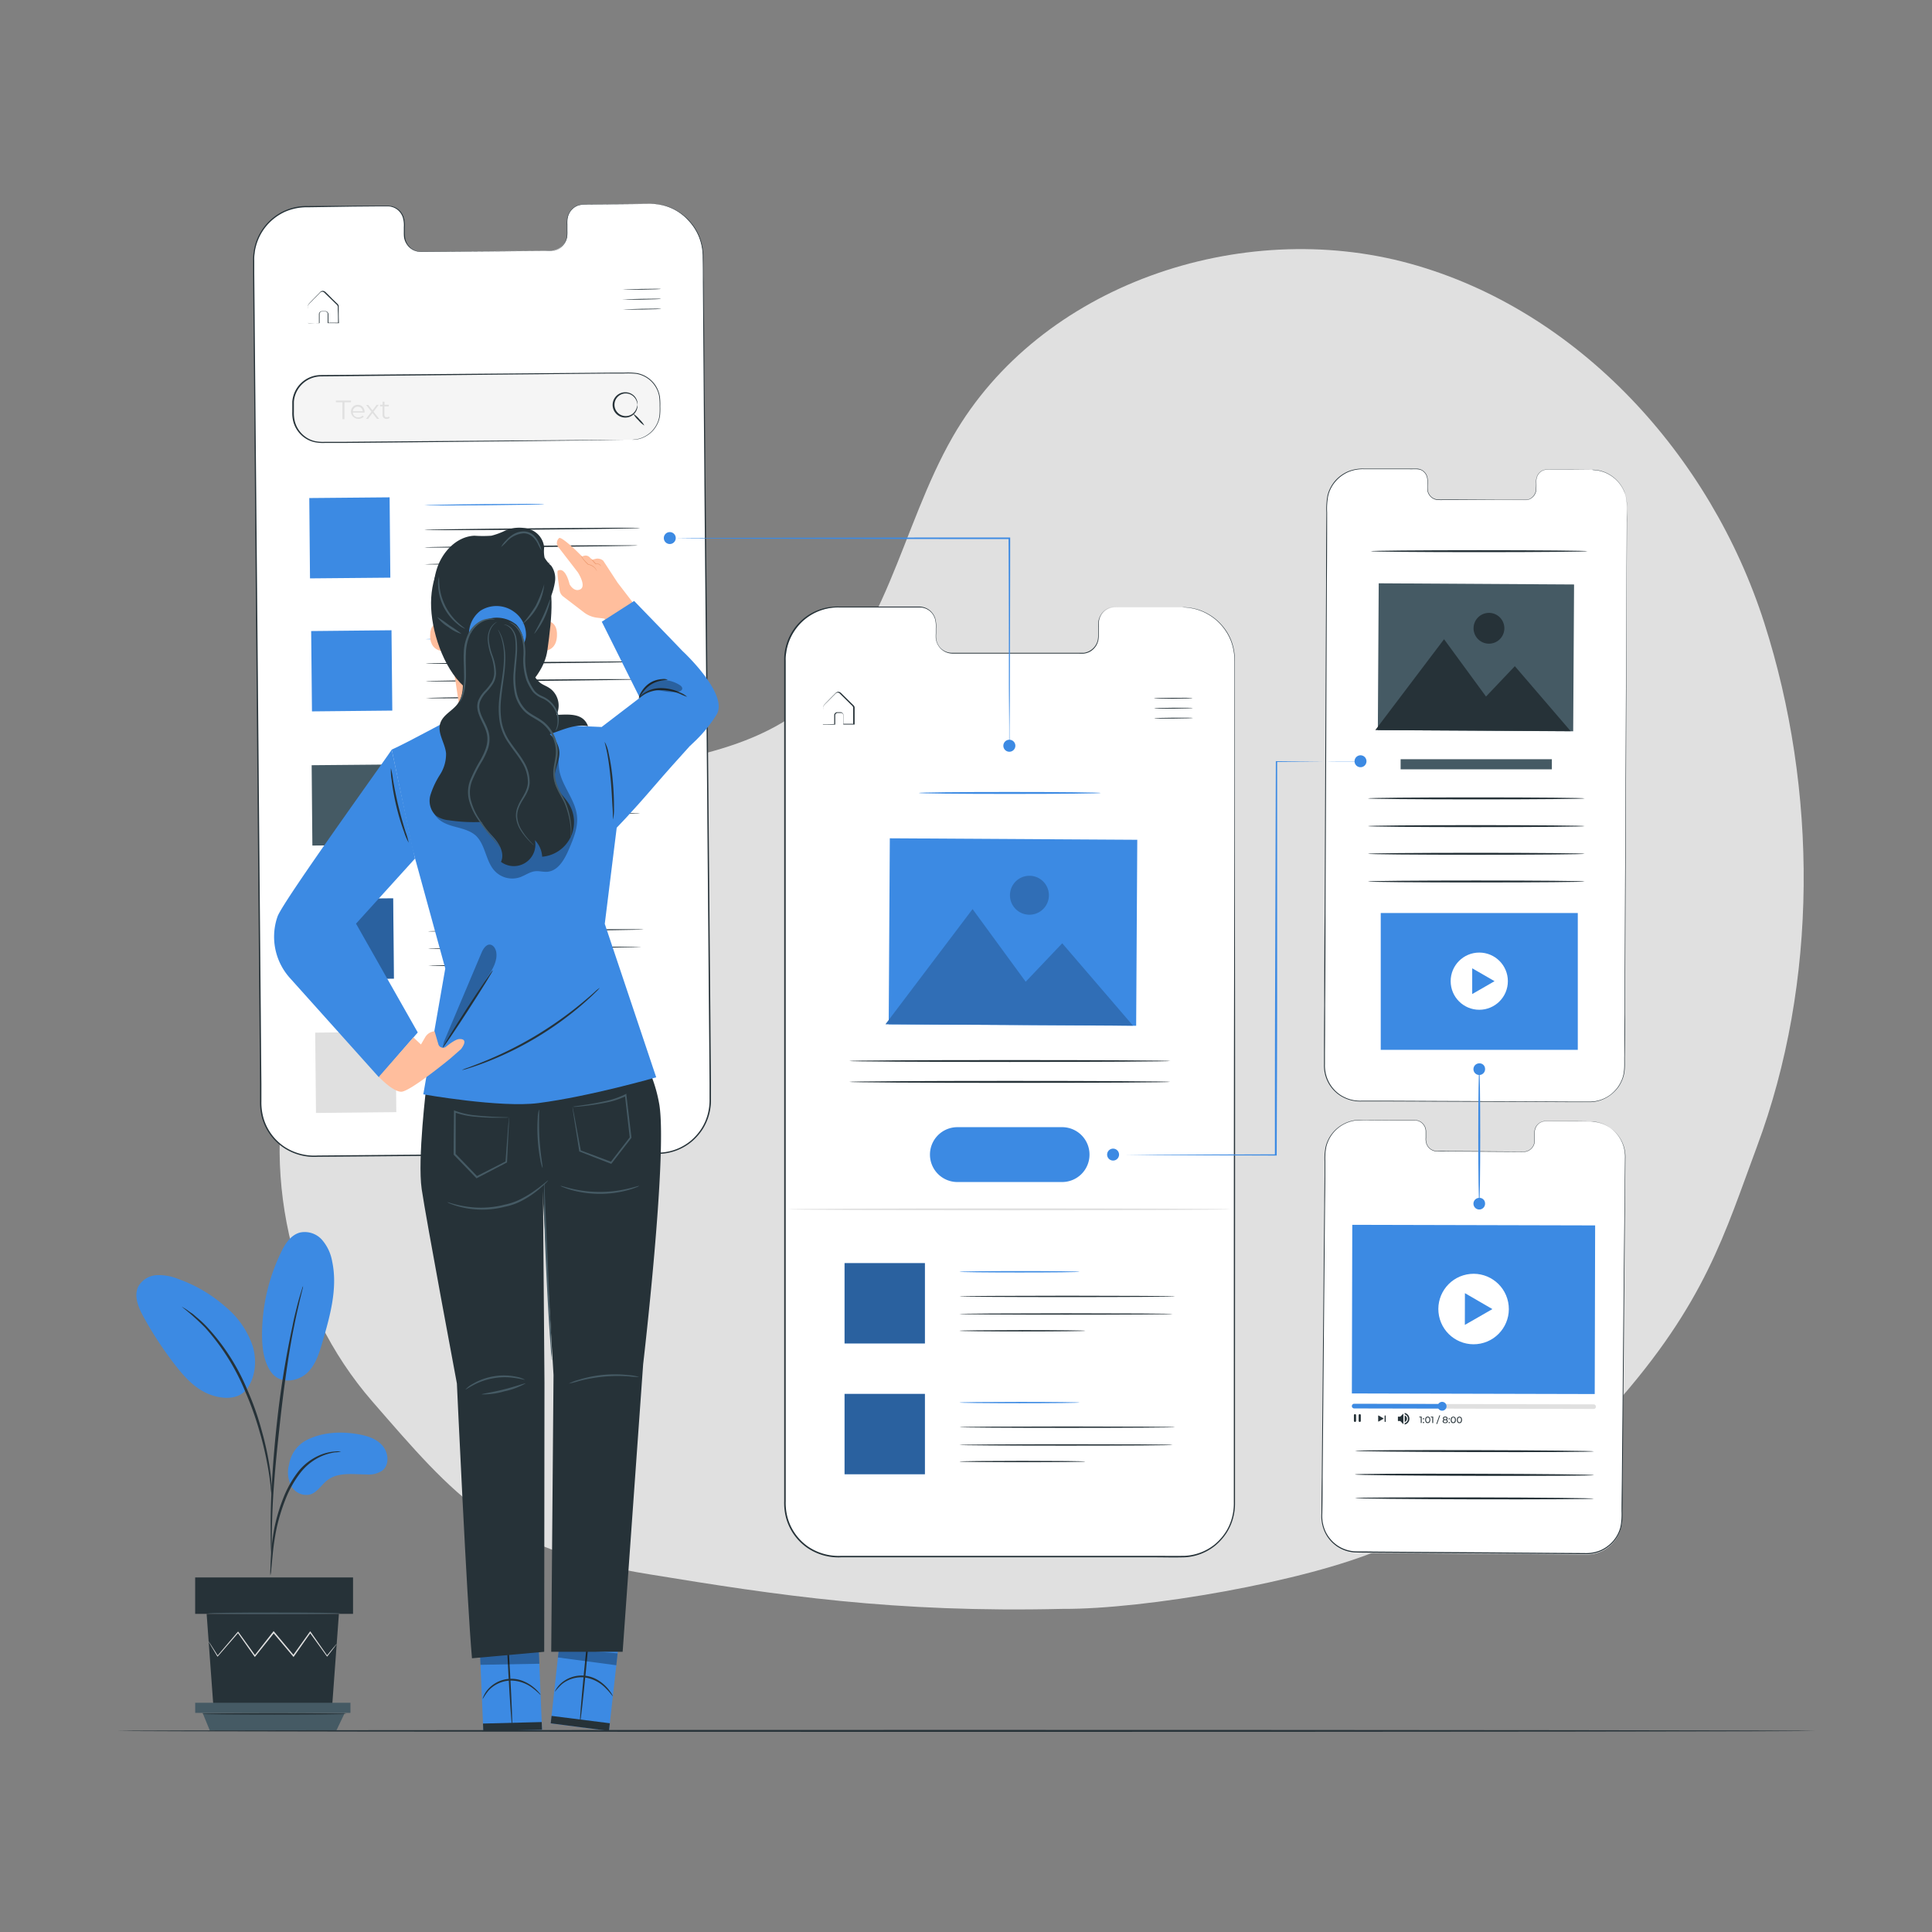 <svg xmlns="http://www.w3.org/2000/svg" xmlns:xlink="http://www.w3.org/1999/xlink" width="512" height="512" viewBox="0 0 512 512">
  <rect x="0" y="0" width="512" height="512" fill="#808080" stroke="none"/>
  <defs>
    <clipPath id="clip-mobile-development-our-commitment-dubai">
      <rect width="512" height="512"/>
    </clipPath>
  </defs>
  <g id="mobile-development-our-commitment-dubai" clip-path="url(#clip-mobile-development-our-commitment-dubai)">
    <g id="User_flow-pana_1_" data-name="User flow-pana (1)" transform="translate(6.08 -8.07)">
      <g id="freepik--background-simple--inject-29">
        <path id="Path_3524" data-name="Path 3524" d="M275.54,434.44c21.9.13,64.28-7.21,84.41-15.82,33.09-14.13,49.91-24.77,61.51-37.79,24.52-27.54,29.54-46,38.07-68.9,16.25-43.54,16.11-94.53,1.94-138.79s-49.12-82.89-93.93-95.22-98,5.62-121.13,45.9c-13.79,24-17.79,54.93-39.61,71.94-18.92,14.76-45.21,14.14-68.11,21.28-31.85,9.91-57.91,36.65-67,68.74s-1,68.52,20.9,93.69,33.51,39.47,73.56,45.83C200.19,430.87,230.73,435.5,275.54,434.44Z" fill="#e0e0e0"/>
      </g>
      <g id="freepik--Plant--inject-29">
        <path id="Path_3525" data-name="Path 3525" d="M75.12,389.74c4.09-2.11,8.91-2.38,13.45-1.63,2.44.4,5,1.13,6.65,3s2,5.06.07,6.64a6.4,6.4,0,0,1-4.19,1.06c-3.56,0-7.5-.67-10.34,1.47-1.63,1.22-2.7,3.25-4.64,3.85a4.57,4.57,0,0,1-5-2.24,7.8,7.8,0,0,1-.57-5.78A8.82,8.82,0,0,1,75.12,389.74Z" fill="#3c8ae3"/>
        <path id="Path_3526" data-name="Path 3526" d="M65.75,371.65c2.5,3.57,7.36,2.39,9.62.21s3.2-5.35,4.07-8.36c2-6.89,4-14.11,2.51-21.13a11.8,11.8,0,0,0-2.7-5.74,6.11,6.11,0,0,0-5.81-1.93c-2.45.64-4,3-5.08,5.33a50.37,50.37,0,0,0-5,21.61c0,3.48.39,7.13,2.36,10" fill="#3c8ae3"/>
        <path id="Path_3527" data-name="Path 3527" d="M58.88,376.77c2.71-3.22,3.23-7.92,2-12a23.08,23.08,0,0,0-7.08-10.28A38.17,38.17,0,0,0,41.13,347a13.71,13.71,0,0,0-5.71-1,6,6,0,0,0-4.79,2.9c-1.34,2.55-.06,5.64,1.33,8.16a97,97,0,0,0,8.33,12.69c2.5,3.22,5.36,6.4,9.17,7.85s7.76,1.29,9.78-1.35" fill="#3c8ae3"/>
        <path id="Path_3528" data-name="Path 3528" d="M65.58,425.55a8,8,0,0,0,.23-1.63c.11-1.18.26-2.66.43-4.43a64.61,64.61,0,0,1,1-6.5,50.45,50.45,0,0,1,2.37-7.67,28.15,28.15,0,0,1,3.91-6.94,14.7,14.7,0,0,1,5-4.12,13.8,13.8,0,0,1,4.17-1.3,7.138,7.138,0,0,0,1.61-.23,7.417,7.417,0,0,0-1.64,0,12.48,12.48,0,0,0-4.35,1.13A14.61,14.61,0,0,0,73,398a28,28,0,0,0-4,7.07,47,47,0,0,0-2.34,7.8,55.761,55.761,0,0,0-.87,6.58c-.14,1.88-.19,3.4-.21,4.46A7,7,0,0,0,65.58,425.55Z" fill="#263238"/>
        <path id="Path_3529" data-name="Path 3529" d="M65.88,422.14a2.8,2.8,0,0,0,.05-.76v-2.15c0-1.87,0-4.58.1-7.92.16-6.68.74-13.87,1.85-24,1-9.53,2.47-20.63,4-27.84.32-1.64.64-3.12.94-4.41s.54-2.41.77-3.32.38-1.54.51-2.09a3.13,3.13,0,0,0,.13-.75,3.71,3.71,0,0,0-.26.71c-.17.54-.37,1.23-.63,2.07s-.56,2-.88,3.29-.7,2.76-1,4.4A248,248,0,0,0,67.3,385.2c-1.11,10.16-1.61,19.41-1.66,26.11,0,3.35,0,6.06.12,7.94.06.87.1,1.58.13,2.15A3.789,3.789,0,0,0,65.88,422.14Z" fill="#263238"/>
        <path id="Path_3530" data-name="Path 3530" d="M65.93,404.29a13.341,13.341,0,0,0,0-2.25,60.861,60.861,0,0,0-.69-6.09,79.437,79.437,0,0,0-2-8.89,72.769,72.769,0,0,0-3.71-10.51,56.12,56.12,0,0,0-10.91-17,28.171,28.171,0,0,0-2.57-2.38c-.39-.33-.74-.67-1.1-.93l-1-.68a14.3,14.3,0,0,0-1.9-1.22,65.94,65.94,0,0,1,6.21,5.54A58.791,58.791,0,0,1,58.9,376.81a83.67,83.67,0,0,1,3.74,10.41,84.057,84.057,0,0,1,2.11,8.8c.49,2.53.73,4.6.89,6a14.149,14.149,0,0,0,.29,2.27Z" fill="#263238"/>
        <path id="Path_3531" data-name="Path 3531" d="M48.68,435.77l1.79,24.49H81.94l1.79-24.49Z" fill="#263238"/>
        <rect id="Rectangle_264" data-name="Rectangle 264" width="41.84" height="9.65" transform="translate(45.64 426.11)" fill="#263238"/>
        <path id="Path_3532" data-name="Path 3532" d="M45.65,459.32V462H86.79v-2.68Z" fill="#455a64"/>
        <path id="Path_3533" data-name="Path 3533" d="M49.54,466.71,47.61,462H85.29l-2.25,4.71Z" fill="#455a64"/>
        <path id="Path_3534" data-name="Path 3534" d="M83.14,443.77s0,.09-.15.23a7.494,7.494,0,0,0-.47.62L80.69,447l-.08.1-.08-.11L76,440.73h.26L71.85,447l-.14.2-.15-.19-5.26-6.25h.3l-.29.37L61.61,447l-.15.2-.15-.21c-1.6-2.25-3.09-4.36-4.43-6.27h.25L51.67,447l-.1.11L51.5,447c-.72-1.21-1.3-2.17-1.71-2.87l-.44-.77a.89.89,0,0,1-.13-.27,1.6,1.6,0,0,1,.18.24c.13.19.29.44.48.74l1.8,2.82h-.17l5.37-6.3.14-.15.12.17,4.48,6.24h-.3L66,440.88l.29-.36.15-.19.15.19,5.24,6.26h-.29L76,440.55l.13-.18.13.18,4.41,6.3h-.16l1.9-2.29c.21-.23.38-.43.51-.59Z" fill="#e0e0e0"/>
        <path id="Path_3535" data-name="Path 3535" d="M84.16,435.61c0,.1-7.88.19-17.6.19S49,435.71,49,435.61s7.88-.2,17.61-.2S84.16,435.5,84.16,435.61Z" fill="#455a64"/>
        <path id="Path_3536" data-name="Path 3536" d="M85.75,462.26c0,.11-8.57.2-19.13.2s-19.14-.09-19.14-.2,8.57-.19,19.14-.19S85.75,462.16,85.75,462.26Z" fill="#263238"/>
      </g>
      <g id="freepik--Screens--inject-29">
        <path id="Path_3537" data-name="Path 3537" d="M166.2,62.07l-17.73.15a4.41,4.41,0,0,0-4.27,4.53v3.22A4.4,4.4,0,0,1,140,74.5l-34.56.29a4.4,4.4,0,0,1-4.34-4.47V67.11a4.41,4.41,0,0,0-4.34-4.47H90.52L75,62.82A14,14,0,0,0,61.11,76.89L63,300.63a13.94,13.94,0,0,0,14.07,13.82l91.24-.75a14,14,0,0,0,13.84-14.07L180.26,75.9A14,14,0,0,0,166.2,62.07Z" fill="#fff"/>
        <path id="Path_3538" data-name="Path 3538" d="M166.2,62.07h.47a11.22,11.22,0,0,1,1.42.1,13.08,13.08,0,0,1,5.25,1.76,13.41,13.41,0,0,1,3.2,2.55,13.87,13.87,0,0,1,2.7,4.14,14.55,14.55,0,0,1,1.09,5.65c0,2.06,0,4.26.07,6.58.17,18.59.42,45.47.74,78.7s.65,72.79,1.05,116.72q.06,8.24.14,16.68v4.23a14.7,14.7,0,0,1-.5,4.26,14.309,14.309,0,0,1-1.74,3.94,15.13,15.13,0,0,1-2.88,3.25,14.1,14.1,0,0,1-8,3.2c-2.92.11-5.83.07-8.76.12l-17.77.15-36.46.3-18.64.16-9.42.07a14.7,14.7,0,0,1-9.11-2.43,14.23,14.23,0,0,1-5.6-7.58,15.44,15.44,0,0,1-.62-4.72v-4.7q-.07-9.39-.16-18.65-.16-18.53-.31-36.47c-.2-23.91-.4-47-.59-68.94s-.35-42.85-.52-62.38Q61.1,94.12,61,80.49V77.11a13.649,13.649,0,0,1,.07-1.69,13.506,13.506,0,0,1,.27-1.67A14.1,14.1,0,0,1,75.55,62.68l12.16-.1h8.72a4.47,4.47,0,0,1,2.75.74,4.56,4.56,0,0,1,1.72,2.23,7.4,7.4,0,0,1,.31,2.75c0,.45,0,.91,0,1.36a11.626,11.626,0,0,0,.06,1.33,4.42,4.42,0,0,0,1.06,2.32,4.14,4.14,0,0,0,2.14,1.31,4.851,4.851,0,0,0,1.26.11H112l18.39-.13,8.11-.06h1.9a4.1,4.1,0,0,0,1.71-.62,4.45,4.45,0,0,0,1.93-2.83,7.921,7.921,0,0,0,.09-1.69V67.73A8.89,8.89,0,0,1,144.2,66a4.459,4.459,0,0,1,.51-1.49,4.39,4.39,0,0,1,2.21-2,6.82,6.82,0,0,1,2.77-.32l9.05-.06h5.56l-5.56.06-9.05.09a7,7,0,0,0-2.72.32,4.28,4.28,0,0,0-2.14,1.94,4.58,4.58,0,0,0-.49,1.46,8.441,8.441,0,0,0-.06,1.6v1.67a8.44,8.44,0,0,1-.09,1.73,4.57,4.57,0,0,1-2,2.93,4.19,4.19,0,0,1-1.77.64,17.385,17.385,0,0,1-1.91,0l-8.11.07-18.4.17h-6.3a4.89,4.89,0,0,1-1.31-.12,4.32,4.32,0,0,1-2.27-1.37A4.72,4.72,0,0,1,101,71a10.388,10.388,0,0,1-.06-1.36c0-.45,0-.9,0-1.36a7.23,7.23,0,0,0-.3-2.67A4.33,4.33,0,0,0,99,63.47a4.25,4.25,0,0,0-2.61-.7H93.52l-5.85.05L75.51,63a14.34,14.34,0,0,0-6.07,1.2,14.18,14.18,0,0,0-5,3.84,13.93,13.93,0,0,0-2.82,5.82c-.14.53-.17,1.08-.26,1.63a10.2,10.2,0,0,0-.06,1.66v3.38q.12,13.61.25,28.27c.18,19.54.36,40.42.56,62.39s.39,45,.6,68.93q.16,17.94.32,36.47.07,9.27.16,18.66v4.7a15.2,15.2,0,0,0,.61,4.6,13.88,13.88,0,0,0,5.44,7.38,14.37,14.37,0,0,0,8.88,2.36l9.42-.08,18.65-.15,36.46-.3,17.76-.14c2.93-.05,5.87,0,8.75-.12a13.7,13.7,0,0,0,7.81-3.11,14.529,14.529,0,0,0,2.8-3.16,13.61,13.61,0,0,0,1.7-3.84,14.58,14.58,0,0,0,.49-4.16V295q-.06-8.43-.14-16.67c-.36-43.94-.69-83.5-1-116.73s-.47-60.11-.62-78.7c0-2.32,0-4.52-.05-6.58a14.38,14.38,0,0,0-1.06-5.61,14,14,0,0,0-2.66-4.11A13.3,13.3,0,0,0,173.3,64a13,13,0,0,0-5.22-1.79,10,10,0,0,0-1.41-.12Z" fill="#263238"/>
        <path id="Path_3539" data-name="Path 3539" d="M169.09,84.64c0,.06-2.3.15-5.14.19s-5.15,0-5.16,0,2.31-.14,5.15-.19S169.09,84.58,169.09,84.64Z" fill="#263238"/>
        <path id="Path_3540" data-name="Path 3540" d="M169.14,87.27c0,.06-2.31.15-5.15.2s-5.15,0-5.15,0,2.3-.15,5.15-.2S169.14,87.21,169.14,87.27Z" fill="#263238"/>
        <path id="Path_3541" data-name="Path 3541" d="M169.18,89.91c0,.06-2.3.15-5.14.19s-5.15,0-5.16,0,2.31-.14,5.15-.19S169.18,89.85,169.18,89.91Z" fill="#263238"/>
        <path id="Path_3542" data-name="Path 3542" d="M75.5,93.74h.81l2.19-.07-.06.06V91.22a.86.86,0,0,1,.73-.69h1.05a.84.84,0,0,1,.73.84V93.7l-.11-.1h2.78l-.11.1c0-1.11,0-2.27-.06-3.45v-.88a.91.91,0,0,0-.4-.65l-1.22-1.19-1.18-1.14c-.19-.19-.39-.37-.57-.56a1.2,1.2,0,0,0-.58-.42.74.74,0,0,0-.64.13c-.16.14-.34.34-.51.51-.34.35-.67.68-1,1-.63.66-1.27,1.26-1.74,1.82a1.93,1.93,0,0,0-.13,1V93.8a1.29,1.29,0,0,1,0-.33V89.34a1,1,0,0,1,.15-.58c.5-.64,1.11-1.2,1.74-1.87l1-1c.18-.18.32-.36.53-.54a.94.94,0,0,1,.81-.16,1.49,1.49,0,0,1,.67.47l.57.55L82,87.28l1.22,1.18a2,2,0,0,1,.31.33.8.8,0,0,1,.15.47v.88c0,1.19,0,2.34.06,3.46v.11H80.76V91.29a.66.66,0,0,0-.56-.67h-1a.67.67,0,0,0-.59.55v2.54H75.69C75.56,93.75,75.49,93.75,75.5,93.74Z" fill="#263238"/>
        <rect id="Rectangle_265" data-name="Rectangle 265" width="97.27" height="17.69" rx="7.46" transform="translate(71.492 107.699) rotate(-0.51)" fill="#f5f5f5"/>
        <path id="Path_3543" data-name="Path 3543" d="M161.44,124.61l.56-.06a8.341,8.341,0,0,0,1.6-.32,7.66,7.66,0,0,0,2.33-1.25,7.39,7.39,0,0,0,2.2-2.84,7,7,0,0,0,.56-2.06,18.709,18.709,0,0,0,.05-2.39,16.379,16.379,0,0,0-.14-2.59,7.11,7.11,0,0,0-1-2.58,7.38,7.38,0,0,0-4.94-3.37,20.83,20.83,0,0,0-3.38-.1h-3.59L79,107.82a7.28,7.28,0,0,0-7.2,6.74v2.71a8.86,8.86,0,0,0,.3,2.63,7.32,7.32,0,0,0,3,4.09,6.87,6.87,0,0,0,2.37,1,10.85,10.85,0,0,0,2.56.17h5.15l10-.09,34.51-.26,23.26-.15h6.33l-6.33.09-23.26.26-34.5.35-10,.09H80.04a11.29,11.29,0,0,1-2.64-.18,7.38,7.38,0,0,1-2.48-1A7.69,7.69,0,0,1,71.7,120a9,9,0,0,1-.32-2.73v-2.74a7.64,7.64,0,0,1,7.55-7.07l76.76-.63h3.59a20.568,20.568,0,0,1,3.43.11,7.62,7.62,0,0,1,5.07,3.49,7.78,7.78,0,0,1,1,2.66,15.7,15.7,0,0,1,.12,2.62,19.059,19.059,0,0,1-.06,2.41,7,7,0,0,1-.6,2.1,7.32,7.32,0,0,1-2.25,2.86,7.76,7.76,0,0,1-2.37,1.24,8.15,8.15,0,0,1-1.63.29Z" fill="#263238"/>
        <path id="Path_3544" data-name="Path 3544" d="M162.86,115.32a2.542,2.542,0,0,0-.17-.76,3.25,3.25,0,0,0-1.19-1.67,3,3,0,1,0,0,4.89,3.18,3.18,0,0,0,1.16-1.69c.13-.48.13-.77.16-.77s0,.07,0,.21a2.279,2.279,0,0,1,0,.59A3.22,3.22,0,0,1,161.7,118a3.31,3.31,0,0,1-3.16.55,3.355,3.355,0,1,1,3.11-5.85,3.15,3.15,0,0,1,1.17,1.84,2.61,2.61,0,0,1,.07.6C162.88,115.25,162.88,115.32,162.86,115.32Z" fill="#263238"/>
        <path id="Path_3545" data-name="Path 3545" d="M164.68,120.83a6.2,6.2,0,0,1-1.59-1.41,6,6,0,0,1-1.31-1.67,6.43,6.43,0,0,1,1.58,1.42,6.64,6.64,0,0,1,1.32,1.66Z" fill="#263238"/>
        <path id="Path_3546" data-name="Path 3546" d="M84.67,114.67H82.94v-.45h4v.46H85.2v4.49h-.53Z" fill="#e0e0e0"/>
        <path id="Path_3547" data-name="Path 3547" d="M90.52,117.4h-3.1a1.38,1.38,0,0,0,1.47,1.28,1.48,1.48,0,0,0,1.13-.5l.29.32a2,2,0,0,1-3.39-1.25,1.79,1.79,0,0,1,1.8-1.9,1.76,1.76,0,0,1,1.81,1.86C90.53,117.29,90.52,117.34,90.52,117.4Zm-3.1-.35h2.63a1.32,1.32,0,0,0-2.63,0Z" fill="#e0e0e0"/>
        <path id="Path_3548" data-name="Path 3548" d="M93.83,119.07l-1.2-1.54-1.17,1.56H90.9l1.45-1.92-1.41-1.79h.56l1.13,1.44,1.1-1.46h.55l-1.38,1.81,1.5,1.9Z" fill="#e0e0e0"/>
        <path id="Path_3549" data-name="Path 3549" d="M97.18,118.82a1.2,1.2,0,0,1-.78.26A1,1,0,0,1,95.31,118v-2.24h-.67v-.43h.66v-.81h.51v.81h1.13v.43H95.79v2.21c0,.44.23.68.64.67a.8.8,0,0,0,.55-.19Z" fill="#e0e0e0"/>
        <rect id="Rectangle_266" data-name="Rectangle 266" width="21.29" height="21.29" transform="translate(75.883 140.058) rotate(-0.51)" fill="#3c8ae3"/>
        <path id="Path_3550" data-name="Path 3550" d="M138.13,141.66c0,.1-7.11.24-15.89.32s-15.9.06-15.9,0,7.11-.24,15.89-.32S138.13,141.56,138.13,141.66Z" fill="#3c8ae3"/>
        <path id="Path_3551" data-name="Path 3551" d="M163.55,148c0,.1-12.8.3-28.58.44s-28.58.17-28.58.07,12.79-.3,28.58-.44S163.55,147.86,163.55,148Z" fill="#263238"/>
        <path id="Path_3552" data-name="Path 3552" d="M162.92,152.63c0,.1-12.65.29-28.24.43s-28.25.17-28.25.07,12.64-.29,28.24-.43S162.92,152.53,162.92,152.63Z" fill="#263238"/>
        <path id="Path_3553" data-name="Path 3553" d="M139.82,157.28c0,.1-7.46.25-16.67.33s-16.68.06-16.68,0,7.47-.24,16.68-.32S139.82,157.18,139.82,157.28Z" fill="#263238"/>
        <rect id="Rectangle_267" data-name="Rectangle 267" width="21.29" height="21.29" transform="translate(76.383 175.307) rotate(-0.573)" fill="#3c8ae3"/>
        <path id="Path_3554" data-name="Path 3554" d="M138.45,177.13c0,.1-7.12.25-15.9.32s-15.9.06-15.9,0,7.11-.24,15.9-.32S138.45,177,138.45,177.13Z" fill="#3c8ae3"/>
        <path id="Path_3555" data-name="Path 3555" d="M163.86,183.43c0,.1-12.79.3-28.57.44s-28.58.17-28.58.07,12.79-.3,28.57-.43S163.86,183.33,163.86,183.43Z" fill="#263238"/>
        <path id="Path_3556" data-name="Path 3556" d="M163.23,188.1c0,.1-12.64.29-28.24.43s-28.24.17-28.24.07,12.64-.29,28.24-.43S163.23,188,163.23,188.1Z" fill="#263238"/>
        <path id="Path_3557" data-name="Path 3557" d="M140.13,192.75c0,.1-7.46.25-16.67.33s-16.67.07-16.67,0,7.46-.25,16.67-.33S140.13,192.65,140.13,192.75Z" fill="#263238"/>
        <rect id="Rectangle_268" data-name="Rectangle 268" width="21.29" height="21.29" transform="translate(76.513 210.86) rotate(-0.51)" fill="#455a64"/>
        <path id="Path_3558" data-name="Path 3558" d="M138.76,212.6c0,.1-7.12.25-15.9.32s-15.9.06-15.9,0,7.12-.24,15.9-.32S138.76,212.5,138.76,212.6Z" fill="#3c8ae3"/>
        <path id="Path_3559" data-name="Path 3559" d="M164.17,218.91c0,.1-12.79.29-28.57.43s-28.58.17-28.58.07,12.79-.29,28.58-.43S164.17,218.81,164.17,218.91Z" fill="#263238"/>
        <path id="Path_3560" data-name="Path 3560" d="M163.54,223.57c0,.1-12.64.29-28.24.43s-28.24.17-28.24.07,12.64-.29,28.24-.43S163.54,223.47,163.54,223.57Z" fill="#263238"/>
        <path id="Path_3561" data-name="Path 3561" d="M140.45,228.22c0,.1-7.47.25-16.67.33s-16.68.07-16.68,0,7.46-.25,16.67-.33S140.45,228.12,140.45,228.22Z" fill="#263238"/>
        <rect id="Rectangle_269" data-name="Rectangle 269" width="21.29" height="21.29" transform="translate(76.828 246.326) rotate(-0.51)" fill="#3c8ae3"/>
        <path id="Path_3562" data-name="Path 3562" d="M139.07,248.07c0,.1-7.11.25-15.89.32s-15.91.06-15.91,0,7.12-.24,15.9-.32S139.07,248,139.07,248.07Z" fill="#455a64"/>
        <path id="Path_3563" data-name="Path 3563" d="M164.49,254.38c0,.1-12.8.29-28.58.43s-28.58.17-28.58.07,12.79-.29,28.58-.43S164.49,254.28,164.49,254.38Z" fill="#263238"/>
        <path id="Path_3564" data-name="Path 3564" d="M163.85,259c0,.1-12.64.3-28.23.43s-28.25.17-28.25.07,12.64-.29,28.24-.43S163.85,258.94,163.85,259Z" fill="#263238"/>
        <path id="Path_3565" data-name="Path 3565" d="M140.76,263.69c0,.1-7.46.25-16.67.33s-16.68.07-16.68,0,7.46-.25,16.67-.33S140.76,263.59,140.76,263.69Z" fill="#263238"/>
        <rect id="Rectangle_270" data-name="Rectangle 270" width="21.29" height="21.29" transform="translate(77.447 281.728) rotate(-0.573)" fill="#e0e0e0"/>
        <path id="Path_3566" data-name="Path 3566" d="M139.39,283.54c0,.1-7.12.25-15.9.33s-15.9.05-15.9-.05,7.11-.24,15.89-.32S139.38,283.44,139.39,283.54Z" fill="#e0e0e0"/>
        <path id="Path_3567" data-name="Path 3567" d="M164.8,289.85c0,.1-12.8.29-28.58.43s-28.58.17-28.58.07,12.8-.29,28.58-.43S164.8,289.75,164.8,289.85Z" fill="#ebebeb"/>
        <path id="Path_3568" data-name="Path 3568" d="M164.17,294.51c0,.1-12.65.3-28.24.43s-28.24.17-28.25.07,12.65-.29,28.25-.43S164.17,294.41,164.17,294.51Z" fill="#ebebeb"/>
        <path id="Path_3569" data-name="Path 3569" d="M141.07,299.16c0,.1-7.46.25-16.67.33s-16.68.07-16.68,0,7.47-.25,16.68-.33S141.07,299.06,141.07,299.16Z" fill="#ebebeb"/>
        <g id="Group_250" data-name="Group 250" opacity="0.3">
          <rect id="Rectangle_271" data-name="Rectangle 271" width="21.29" height="21.29" transform="translate(76.828 246.326) rotate(-0.51)"/>
        </g>
        <path id="Path_3570" data-name="Path 3570" d="M415.37,305.35l-11.84-.08a2.94,2.94,0,0,0-2.89,3v2.14a2.93,2.93,0,0,1-2.89,3l-23.06-.16a2.94,2.94,0,0,1-2.86-3v-2.14a3,3,0,0,0-2.86-3h-4.16l-10.35-.08a9.3,9.3,0,0,0-9.38,9.23l-.86,96a9.29,9.29,0,0,0,9.24,9.35l60.91.42a9.29,9.29,0,0,0,9.38-9.22l.86-96a9.3,9.3,0,0,0-9.24-9.46Z" fill="#fff"/>
        <path id="Path_3571" data-name="Path 3571" d="M415.37,305.35h1a9.569,9.569,0,0,1,2.79.76,9.39,9.39,0,0,1,5.5,9c-.08,9.71-.2,23.74-.34,41.08-.07,8.67-.15,18.17-.24,28.37q-.06,7.65-.14,15.81c0,2.71,0,5.47-.07,8.26a17.2,17.2,0,0,1-.31,4.22,9.33,9.33,0,0,1-2,3.8,9.65,9.65,0,0,1-3.5,2.55,10.1,10.1,0,0,1-4.32.73l-8.91-.06-18.37-.12-19-.13-9.74-.07c-1.63,0-3.26,0-4.92-.07a9.371,9.371,0,0,1-4.66-1.65,9.47,9.47,0,0,1-3.16-3.8,10.07,10.07,0,0,1-.86-4.83q0-4.9.09-9.74.09-9.67.17-19c.12-12.48.23-24.52.33-36q.07-8.6.16-16.76c0-2.71.05-5.39.07-8v-3.93a15.532,15.532,0,0,1,.3-3.85,9.38,9.38,0,0,1,4.48-5.86,9.24,9.24,0,0,1,3.47-1.15c1.22-.13,2.41-.05,3.6-.06l6.95.05h5.03a3,3,0,0,1,1.6.4,3.13,3.13,0,0,1,1.49,2.76c0,.53,0,1.06,0,1.58a3.8,3.8,0,0,0,.16,1.51,2.85,2.85,0,0,0,2.14,1.88c1,.1,2,0,3,.07l11,.08,9.6.08a2.9,2.9,0,0,0,2.78-2.61c0-.66,0-1.33,0-2a3.82,3.82,0,0,1,.32-1.84,3,3,0,0,1,2.82-1.66h7.72l3.9.05H403.68a2.86,2.86,0,0,0-2.74,1.63,3.61,3.61,0,0,0-.31,1.8c0,.65,0,1.3,0,2a3,3,0,0,1-2.86,2.7l-9.61-.06-11-.07c-1,0-2,0-3-.07a3,3,0,0,1-2.25-2,4,4,0,0,1-.17-1.56v-1.58a3,3,0,0,0-1.43-2.63,2.77,2.77,0,0,0-1.53-.38h-5.02l-6.95-.05a35.693,35.693,0,0,0-3.58.06,9.22,9.22,0,0,0-7.8,6.89,15.618,15.618,0,0,0-.3,3.82c0,1.29,0,2.6,0,3.92,0,2.63-.05,5.31-.07,8q-.07,8.14-.15,16.75c-.1,11.47-.2,23.51-.31,36q-.09,9.36-.17,19,0,4.83-.09,9.74a10.051,10.051,0,0,0,.83,4.75,9.36,9.36,0,0,0,3.1,3.71,9.16,9.16,0,0,0,4.56,1.61c1.63.08,3.28,0,4.91.07l9.73.07,19,.13,18.37.14,8.91.06a10.13,10.13,0,0,0,4.24-.71,9.53,9.53,0,0,0,3.43-2.51,9.15,9.15,0,0,0,1.93-3.72,17.1,17.1,0,0,0,.3-4.17c0-2.79.06-5.55.08-8.26q.08-8.16.15-15.81c.09-10.2.18-19.7.26-28.37.17-17.34.31-31.37.41-41.09a9.37,9.37,0,0,0-1.82-6,9.22,9.22,0,0,0-3.62-2.94,9.861,9.861,0,0,0-2.78-.78Z" fill="#263238"/>
        <rect id="Rectangle_272" data-name="Rectangle 272" width="64.36" height="44.69" transform="translate(352.288 332.659) rotate(0.14)" fill="#3c8ae3"/>
        <circle id="Ellipse_50" data-name="Ellipse 50" cx="9.34" cy="9.34" r="9.34" transform="translate(373.444 347.653) rotate(-11.33)" fill="#fff"/>
        <path id="Path_3572" data-name="Path 3572" d="M382.13,354.98l.01-4.21,3.64,2.11,3.64,2.11-3.65,2.1-3.65,2.09Z" fill="#3c8ae3"/>
        <path id="Path_3573" data-name="Path 3573" d="M359.15,384v-.72a.09.09,0,0,1,.13-.08l.62.36.62.37a.08.08,0,0,1,0,.14l-.62.36-.63.36a.08.08,0,0,1-.12-.07Z" fill="#263238"/>
        <path id="Path_3574" data-name="Path 3574" d="M365,383.49h-.54a.08.08,0,0,0-.08.09v1a.09.09,0,0,0,.09.08H365l.83.84v-2.8Z" fill="#263238"/>
        <path id="Path_3575" data-name="Path 3575" d="M361,384.9h0a.14.14,0,0,1-.14-.14v-1.44a.15.15,0,0,1,.15-.15h0a.15.15,0,0,1,.14.15v1.44a.15.15,0,0,1-.15.14Z" fill="#263238"/>
        <path id="Path_3576" data-name="Path 3576" d="M366.17,383.18v1.75a1,1,0,0,0,.61-.88.93.93,0,0,0-.61-.87Z" fill="#263238"/>
        <path id="Path_3577" data-name="Path 3577" d="M366.17,382.51v.37a1.21,1.21,0,0,1,.88,1.17,1.24,1.24,0,0,1-.89,1.18v.36a1.57,1.57,0,0,0,0-3.08Z" fill="#263238"/>
        <path id="Path_3578" data-name="Path 3578" d="M370.68,383.49v1.69h-.24V383.7h-.38v-.21Z" fill="#263238"/>
        <path id="Path_3579" data-name="Path 3579" d="M371,384.05a.167.167,0,1,1,.17.17A.17.17,0,0,1,371,384.05Zm0,1a.165.165,0,0,1,.33,0A.169.169,0,1,1,371,385Z" fill="#263238"/>
        <path id="Path_3580" data-name="Path 3580" d="M371.6,384.34c0-.56.29-.87.69-.87s.69.32.69.87-.3.87-.69.87S371.6,384.89,371.6,384.34Zm1.14,0c0-.43-.18-.65-.45-.65s-.45.21-.45.65.18.65.45.65.45-.22.45-.65Z" fill="#263238"/>
        <path id="Path_3581" data-name="Path 3581" d="M373.73,383.49v1.7h-.24V383.7h-.38v-.21Z" fill="#263238"/>
        <path id="Path_3582" data-name="Path 3582" d="M375.37,383.15h.21l-.8,2.28h-.22Z" fill="#263238"/>
        <path id="Path_3583" data-name="Path 3583" d="M377.59,384.72c0,.31-.26.5-.68.5s-.67-.2-.67-.5a.42.42,0,0,1,.3-.41.39.39,0,0,1-.23-.37c0-.28.24-.46.61-.46s.61.18.61.46a.38.38,0,0,1-.24.37.41.41,0,0,1,.3.41Zm-.24,0c0-.19-.17-.3-.43-.3s-.43.11-.43.3.16.31.42.31.44-.13.44-.32Zm-.8-.76c0,.17.13.27.37.27s.37-.1.37-.27-.14-.27-.37-.27-.37.09-.37.31Z" fill="#263238"/>
        <path id="Path_3584" data-name="Path 3584" d="M377.81,384.07a.165.165,0,1,1,.16.17.17.17,0,0,1-.16-.17Zm0,1a.16.16,0,1,1,.16.16A.16.16,0,0,1,377.81,385.07Z" fill="#263238"/>
        <path id="Path_3585" data-name="Path 3585" d="M378.36,384.35c0-.55.3-.86.7-.86s.69.31.69.87-.3.86-.7.86S378.36,384.91,378.36,384.35Zm1.14,0c0-.44-.18-.66-.44-.66s-.45.22-.45.65.18.66.44.66.45-.21.45-.64Z" fill="#263238"/>
        <path id="Path_3586" data-name="Path 3586" d="M380,384.36c0-.56.3-.87.69-.87s.69.32.69.87-.3.87-.69.87S380,384.91,380,384.36Zm1.14,0c0-.43-.18-.65-.45-.65s-.45.21-.45.65.18.65.45.65.43-.22.43-.65Z" fill="#263238"/>
        <path id="Path_3587" data-name="Path 3587" d="M353,384.9h0a.3.3,0,0,1-.28-.29v-1.49a.29.29,0,0,1,.29-.29h0a.28.28,0,0,1,.28.29v1.49a.29.29,0,0,1-.29.29Z" fill="#263238"/>
        <path id="Path_3588" data-name="Path 3588" d="M354.26,384.9h0a.28.28,0,0,1-.28-.29v-1.49a.29.29,0,0,1,.29-.29h0a.29.29,0,0,1,.28.29v1.49a.29.29,0,0,1-.29.29Z" fill="#263238"/>
        <path id="Path_3589" data-name="Path 3589" d="M416.24,381.46l-63.44-.15a.61.61,0,0,1-.61-.61h0a.61.61,0,0,1,.61-.61l63.45.15a.61.61,0,0,1,.61.61h0a.61.61,0,0,1-.62.61Z" fill="#e0e0e0"/>
        <path id="Path_3590" data-name="Path 3590" d="M376.12,381.36l-23.32-.05a.61.61,0,0,1-.61-.61h0a.61.61,0,0,1,.61-.61l23.32.05a.53.53,0,0,1,.53.53v.17a.52.52,0,0,1-.53.52Z" fill="#3c8ae3"/>
        <path id="Path_3591" data-name="Path 3591" d="M377.27,380.76a1.17,1.17,0,1,1-.715-1.088,1.18,1.18,0,0,1,.715,1.088Z" fill="#3c8ae3"/>
        <path id="Path_3592" data-name="Path 3592" d="M416.35,392.7c0,.15-14.18.23-31.66.19S353,392.7,353,392.55s14.18-.22,31.67-.18S416.35,392.56,416.35,392.7Z" fill="#263238"/>
        <path id="Path_3593" data-name="Path 3593" d="M416.34,399c0,.15-14.18.23-31.67.19S353,399,353,398.81s14.17-.22,31.66-.18S416.34,398.82,416.34,399Z" fill="#263238"/>
        <path id="Path_3594" data-name="Path 3594" d="M416.32,405.22c0,.15-14.18.23-31.66.19s-31.67-.19-31.67-.34,14.18-.22,31.67-.18S416.32,405.08,416.32,405.22Z" fill="#263238"/>
        <path id="Path_3595" data-name="Path 3595" d="M415.77,132.56l-11.84-.06a2.94,2.94,0,0,0-2.88,3v2.14a2.94,2.94,0,0,1-2.89,3l-23.06-.11a2.93,2.93,0,0,1-2.86-3v-2.14a3,3,0,0,0-2.86-3H354.86a9.29,9.29,0,0,0-9.36,9.24l-.63,148.94a9.3,9.3,0,0,0,9.27,9.32l60.91.28a9.29,9.29,0,0,0,9.35-9.24l.6-149.05A9.3,9.3,0,0,0,415.77,132.56Z" fill="#fff"/>
        <path id="Path_3596" data-name="Path 3596" d="M415.77,132.56h.32a6.747,6.747,0,0,1,.94.08,8.82,8.82,0,0,1,3.48,1.21,9.42,9.42,0,0,1,3.88,4.5,9.7,9.7,0,0,1,.68,3.77v4.38c-.05,12.39-.11,30.3-.19,52.44s-.19,48.49-.31,77.76c0,3.66,0,7.36-.05,11.11-.05,1.86.17,3.79-.4,5.64a10.271,10.271,0,0,1-1.23,2.59,10.121,10.121,0,0,1-2,2.1,9.3,9.3,0,0,1-5.39,2h-5.83l-11.84-.06L373.55,300l-12.42-.05h-6.28a9.82,9.82,0,0,1-6-1.68,9.45,9.45,0,0,1-3.67-5.08,10.069,10.069,0,0,1-.38-3.13v-3.14q0-6.25.06-12.42,0-12.35.1-24.3c.07-15.93.14-31.29.2-45.93s.13-28.55.19-41.56q0-9.77.08-18.84a19.16,19.16,0,0,1,.29-4.48,9.36,9.36,0,0,1,2-3.89,9.61,9.61,0,0,1,3.48-2.52,10.19,10.19,0,0,1,4.14-.71h13.9a3,3,0,0,1,1.81.55,3.08,3.08,0,0,1,1.09,1.52,5.68,5.68,0,0,1,.16,1.83,15.177,15.177,0,0,0,0,1.79,2.91,2.91,0,0,0,.73,1.55,2.73,2.73,0,0,0,1.45.85,9.589,9.589,0,0,0,1.7.08h3.35l12.26.07h6.67a2.68,2.68,0,0,0,1.14-.4,3,3,0,0,0,1.3-1.88A17,17,0,0,0,401,136a3.65,3.65,0,0,1,.42-2.07,2.88,2.88,0,0,1,1.5-1.28,4.66,4.66,0,0,1,1.84-.18h6l5,.05h-11a4.71,4.71,0,0,0-1.82.18,2.84,2.84,0,0,0-1.46,1.26,3.56,3.56,0,0,0-.41,2,15.734,15.734,0,0,1-.07,2.26,3,3,0,0,1-1.34,1.94,2.84,2.84,0,0,1-1.17.42H376.2a10.121,10.121,0,0,1-1.73-.08,2.86,2.86,0,0,1-1.51-.89,3,3,0,0,1-.77-1.61,15.612,15.612,0,0,1,0-1.81,5.62,5.62,0,0,0-.15-1.79,3,3,0,0,0-1-1.45c-1-.79-2.38-.46-3.64-.54h-12a10,10,0,0,0-4.07.71,9.41,9.41,0,0,0-3.42,2.48,9,9,0,0,0-2,3.83,18.68,18.68,0,0,0-.29,4.44q0,9.08-.07,18.84c-.05,13-.11,26.92-.17,41.56s-.12,30-.19,45.93q0,11.94-.1,24.3,0,6.17-.05,12.42v3.14a9.618,9.618,0,0,0,.37,3.07,9.26,9.26,0,0,0,3.59,5,9.6,9.6,0,0,0,5.91,1.64h6.28l12.42.06,24.29.11,11.84.06h5.82a9.18,9.18,0,0,0,5.28-1.94,9.92,9.92,0,0,0,1.93-2.06,9.651,9.651,0,0,0,1.21-2.53c.56-1.81.34-3.72.4-5.59,0-3.75,0-7.45.05-11.11.13-29.27.25-55.62.35-77.76s.19-40,.25-52.44c-.06-3.07.36-5.91-.64-8.13a9.36,9.36,0,0,0-3.84-4.48,8.83,8.83,0,0,0-3.47-1.23,9.293,9.293,0,0,0-.93-.09Z" fill="#263238"/>
        <path id="Path_3597" data-name="Path 3597" d="M414.62,154.14c0,.14-12.86.26-28.73.26s-28.73-.12-28.73-.26,12.86-.26,28.73-.26S414.62,154,414.62,154.14Z" fill="#263238"/>
        <rect id="Rectangle_273" data-name="Rectangle 273" width="52.22" height="36.26" transform="translate(359.83 250.03)" fill="#3c8ae3"/>
        <path id="Path_3598" data-name="Path 3598" d="M307.2,169H289.47a4.41,4.41,0,0,0-4.31,4.5v3.22a4.4,4.4,0,0,1-4.3,4.49H246.3a4.4,4.4,0,0,1-4.3-4.5v-3.22a4.41,4.41,0,0,0-4.31-4.5H215.94A14,14,0,0,0,202,182.88l-.05,223.74a14,14,0,0,0,13.94,13.95l91.26.06a14,14,0,0,0,13.95-13.95l.05-223.75A14,14,0,0,0,307.2,169Z" fill="#fff"/>
        <path id="Path_3599" data-name="Path 3599" d="M307.2,169h.47a9.91,9.91,0,0,1,1.42.11,13.05,13.05,0,0,1,5.23,1.8,13.561,13.561,0,0,1,3.18,2.58,13.76,13.76,0,0,1,2.66,4.17,14.42,14.42,0,0,1,1,5.66v6.58c0,18.58,0,45.47.05,78.7s0,72.8,0,116.73v20.9a15,15,0,0,1-.54,4.26,13.94,13.94,0,0,1-1.78,3.93,15.09,15.09,0,0,1-2.9,3.23,14.08,14.08,0,0,1-8.06,3.12c-2.92.09-5.83,0-8.77,0H216.93a14.7,14.7,0,0,1-9.08-2.51,14.23,14.23,0,0,1-5.53-7.64,15.4,15.4,0,0,1-.58-4.72V183.1a13.808,13.808,0,0,1,.07-1.7,12.786,12.786,0,0,1,.29-1.66,14.024,14.024,0,0,1,14.31-10.91h20.87a4.54,4.54,0,0,1,2.75.77,4.67,4.67,0,0,1,1.71,2.24,7.67,7.67,0,0,1,.28,2.76v1.36a9.75,9.75,0,0,0,0,1.33,4.43,4.43,0,0,0,1,2.33,4.17,4.17,0,0,0,2.13,1.32,4.46,4.46,0,0,0,1.26.13h34.73a4.08,4.08,0,0,0,1.7-.6,4.39,4.39,0,0,0,2-2.81,8,8,0,0,0,.11-1.69V174.3a9.883,9.883,0,0,1,.07-1.63,4.729,4.729,0,0,1,.53-1.49,4.4,4.4,0,0,1,2.23-2,7,7,0,0,1,2.77-.3h0a6.9,6.9,0,0,0-2.73.3,4.24,4.24,0,0,0-2.15,1.91,4.61,4.61,0,0,0-.51,1.46,10.483,10.483,0,0,0-.07,1.6V176a8.331,8.331,0,0,1-.11,1.72,4.56,4.56,0,0,1-2,2.92,4.41,4.41,0,0,1-1.78.63c-.64.06-1.27,0-1.91,0h-32.7a4.9,4.9,0,0,1-1.31-.13,4.39,4.39,0,0,1-2.26-1.39,4.73,4.73,0,0,1-1.1-2.46,10.4,10.4,0,0,1,0-1.36v-1.36a7.439,7.439,0,0,0-.28-2.67,4.34,4.34,0,0,0-1.61-2.12,4.2,4.2,0,0,0-2.61-.72H216.51a13.81,13.81,0,0,0-11.15,5,14,14,0,0,0-2.87,5.79c-.14.53-.18,1.08-.28,1.62a9.261,9.261,0,0,0-.07,1.67V405.9a14.881,14.881,0,0,0,.57,4.61,13.94,13.94,0,0,0,5.37,7.43,14.42,14.42,0,0,0,8.86,2.44h82.28c2.93,0,5.87.05,8.75,0a13.73,13.73,0,0,0,7.84-3,14.59,14.59,0,0,0,2.83-3.14,13.57,13.57,0,0,0,1.73-3.82,14.57,14.57,0,0,0,.53-4.16v-20.9c0-43.93,0-83.5.07-116.73s.06-60.12.08-78.7v-6.58a14.429,14.429,0,0,0-1-5.62,14,14,0,0,0-2.62-4.14,13.45,13.45,0,0,0-3.15-2.58,13.16,13.16,0,0,0-5.2-1.83,9,9,0,0,0-1.41-.13Z" fill="#263238"/>
        <path id="Path_3600" data-name="Path 3600" d="M310,193.07c0,.06-2.3.13-5.15.15s-5.15,0-5.15-.07,2.31-.12,5.15-.15S310,193,310,193.07Z" fill="#263238"/>
        <path id="Path_3601" data-name="Path 3601" d="M310.06,195.7c0,.06-2.31.13-5.15.16s-5.15,0-5.15-.07,2.3-.13,5.14-.15S310.05,195.64,310.06,195.7Z" fill="#263238"/>
        <path id="Path_3602" data-name="Path 3602" d="M310.08,198.34c0,.06-2.31.13-5.15.15s-5.15,0-5.15-.07,2.3-.12,5.15-.15S310.08,198.28,310.08,198.34Z" fill="#263238"/>
        <path id="Path_3603" data-name="Path 3603" d="M212,200h.81l2.2-.05L215,200v-2.51a.85.85,0,0,1,.74-.68h1a.86.86,0,0,1,.72.85v2.32l-.11-.1h2.78l-.11.1v-4.33a.86.86,0,0,0-.39-.66l-1.21-1.2-1.17-1.15-.57-.56a1.27,1.27,0,0,0-.57-.43.76.76,0,0,0-.64.12l-.51.51-1,1c-.62.65-1.28,1.24-1.75,1.8a2,2,0,0,0-.14,1v3.58a2.811,2.811,0,0,1,0,.36v-4.46a1.13,1.13,0,0,1,.16-.58c.51-.62,1.12-1.18,1.75-1.85l1-1c.18-.18.33-.35.54-.53a.94.94,0,0,1,.8-.16,1.51,1.51,0,0,1,.67.47l.57.56,1.17,1.15,1.22,1.2a3.389,3.389,0,0,1,.31.33.86.86,0,0,1,.14.47v4.45h-2.99v-2.4a.66.66,0,0,0-.56-.67h-1a.69.69,0,0,0-.59.54c0,.28,0,.61,0,.89v1.66H212Z" fill="#263238"/>
        <rect id="Rectangle_274" data-name="Rectangle 274" width="21.29" height="21.29" transform="translate(217.74 342.81)" fill="#3c8ae3"/>
        <path id="Path_3604" data-name="Path 3604" d="M280,345.11c0,.1-7.12.18-15.9.18s-15.9-.08-15.9-.18,7.11-.19,15.9-.19S280,345,280,345.11Z" fill="#3c8ae3"/>
        <path id="Path_3605" data-name="Path 3605" d="M305.34,351.63c0,.1-12.79.18-28.57.18s-28.58-.08-28.58-.18,12.79-.18,28.58-.18S305.34,351.53,305.34,351.63Z" fill="#263238"/>
        <path id="Path_3606" data-name="Path 3606" d="M304.67,356.29c0,.1-12.64.18-28.24.18s-28.24-.08-28.24-.18,12.64-.18,28.24-.18S304.67,356.19,304.67,356.29Z" fill="#263238"/>
        <path id="Path_3607" data-name="Path 3607" d="M281.54,360.74c0,.1-7.47.18-16.68.18s-16.67-.08-16.67-.18,7.46-.18,16.67-.18S281.54,360.64,281.54,360.74Z" fill="#263238"/>
        <g id="Group_251" data-name="Group 251" opacity="0.3">
          <rect id="Rectangle_275" data-name="Rectangle 275" width="21.29" height="21.29" transform="translate(217.74 342.81)"/>
        </g>
        <rect id="Rectangle_276" data-name="Rectangle 276" width="21.29" height="21.29" transform="translate(217.74 377.47)" fill="#3c8ae3"/>
        <path id="Path_3608" data-name="Path 3608" d="M280,379.76c0,.1-7.12.18-15.9.18s-15.9-.08-15.9-.18,7.11-.18,15.9-.18S280,379.66,280,379.76Z" fill="#3c8ae3"/>
        <path id="Path_3609" data-name="Path 3609" d="M305.34,386.28c0,.1-12.79.19-28.57.19s-28.58-.09-28.58-.19,12.79-.18,28.58-.18S305.34,386.18,305.34,386.28Z" fill="#263238"/>
        <path id="Path_3610" data-name="Path 3610" d="M304.67,391c0,.1-12.64.18-28.24.18s-28.24-.08-28.24-.18,12.64-.19,28.24-.19S304.67,390.85,304.67,391Z" fill="#263238"/>
        <path id="Path_3611" data-name="Path 3611" d="M281.54,395.39c0,.1-7.47.18-16.68.18s-16.67-.08-16.67-.18,7.46-.18,16.67-.18S281.54,395.29,281.54,395.39Z" fill="#263238"/>
        <g id="Group_252" data-name="Group 252" opacity="0.3">
          <rect id="Rectangle_277" data-name="Rectangle 277" width="21.29" height="21.29" transform="translate(217.74 377.47)"/>
        </g>
        <rect id="Rectangle_278" data-name="Rectangle 278" width="49.29" height="65.58" transform="matrix(0.006, -1, 1, 0.006, 229.434, 279.517)" fill="#3c8ae3"/>
        <path id="Path_3612" data-name="Path 3612" d="M228.58,279.51l23.08-30.52,14.08,19.25,9.68-10.19,18.75,21.82Z" fill="#3c8ae3"/>
        <path id="Path_3613" data-name="Path 3613" d="M271.89,245.35a5.16,5.16,0,1,1-5.13-5.19,5.16,5.16,0,0,1,5.13,5.19Z" fill="#3c8ae3"/>
        <g id="Group_253" data-name="Group 253" opacity="0.2">
          <path id="Path_3614" data-name="Path 3614" d="M228.58,279.51l23.08-30.52,14.08,19.25,9.68-10.19,18.75,21.82Z"/>
        </g>
        <g id="Group_254" data-name="Group 254" opacity="0.2">
          <path id="Path_3615" data-name="Path 3615" d="M271.89,245.35a5.16,5.16,0,1,1-5.13-5.19,5.16,5.16,0,0,1,5.13,5.19Z"/>
        </g>
        <path id="Path_3616" data-name="Path 3616" d="M304.05,289.24c0,.14-19.05.26-42.54.26s-42.54-.12-42.54-.26S238,289,261.51,289,304.05,289.1,304.05,289.24Z" fill="#263238"/>
        <path id="Path_3617" data-name="Path 3617" d="M304.05,294.78c0,.14-19.05.26-42.54.26s-42.54-.12-42.54-.26,19.05-.26,42.54-.26S304.05,294.63,304.05,294.78Z" fill="#263238"/>
        <path id="Path_3618" data-name="Path 3618" d="M275.38,321.32H247.64a7.27,7.27,0,0,1-7.27-7.27h0a7.27,7.27,0,0,1,7.27-7.27h27.74a7.26,7.26,0,0,1,7.27,7.27h0a7.26,7.26,0,0,1-7.27,7.27Z" fill="#3c8ae3"/>
        <path id="Path_3619" data-name="Path 3619" d="M319.94,328.55c0,.14-26.22.26-58.56.26s-58.57-.12-58.57-.26,26.22-.26,58.57-.26S319.94,328.4,319.94,328.55Z" fill="#e0e0e0"/>
        <path id="Path_3620" data-name="Path 3620" d="M285.65,218.21c0,.15-10.81.26-24.14.26s-24.13-.11-24.13-.26,10.8-.26,24.13-.26S285.65,218.07,285.65,218.21Z" fill="#3c8ae3"/>
        <path id="Path_3621" data-name="Path 3621" d="M290.48,314.05a1.58,1.58,0,1,1-1.58-1.58A1.58,1.58,0,0,1,290.48,314.05Z" fill="#3c8ae3"/>
        <path id="Path_3622" data-name="Path 3622" d="M354.47,209.81a1.589,1.589,0,0,1-.38,0h-5.53L332.2,210l.18-.17v62.53c0,15.24-.09,29.55-.12,41.71v.23H332l-31.23-.1-8.76-.06h0l8.76-.06,31.23-.1-.22.23c0-12.17,0-26.47.05-41.71.08-24.85.15-47.21.2-62.53v-.18h.17l16.36.08h5.53Z" fill="#3c8ae3"/>
        <circle id="Ellipse_51" data-name="Ellipse 51" cx="7.58" cy="7.58" r="7.58" transform="translate(378.36 260.51)" fill="#fff"/>
        <path id="Path_3623" data-name="Path 3623" d="M384.07,268.09v-3.41l2.96,1.7,2.96,1.71-2.96,1.71-2.96,1.7Z" fill="#3c8ae3"/>
        <rect id="Rectangle_279" data-name="Rectangle 279" width="38.91" height="51.77" transform="matrix(0.006, -1, 1, 0.006, 359.061, 201.561)" fill="#455a64"/>
        <path id="Path_3624" data-name="Path 3624" d="M358.39,201.55l18.22-24.08,11.12,15.19,7.64-8.05,14.8,17.23Z" fill="#263238"/>
        <path id="Path_3625" data-name="Path 3625" d="M392.59,174.59a4.08,4.08,0,1,1-4.06-4.1A4.08,4.08,0,0,1,392.59,174.59Z" fill="#263238"/>
        <rect id="Rectangle_280" data-name="Rectangle 280" width="40.08" height="2.68" transform="translate(365.1 209.27)" fill="#455a64"/>
        <path id="Path_3626" data-name="Path 3626" d="M413.88,219.65c0,.15-12.87.27-28.73.27s-28.74-.12-28.74-.27,12.86-.26,28.74-.26S413.88,219.51,413.88,219.65Z" fill="#263238"/>
        <path id="Path_3627" data-name="Path 3627" d="M413.88,227c0,.15-12.87.27-28.73.27s-28.74-.12-28.74-.27,12.86-.26,28.74-.26S413.88,226.85,413.88,227Z" fill="#263238"/>
        <path id="Path_3628" data-name="Path 3628" d="M413.88,234.33c0,.15-12.87.26-28.73.26s-28.74-.11-28.74-.26,12.86-.26,28.74-.26S413.88,234.19,413.88,234.33Z" fill="#263238"/>
        <path id="Path_3629" data-name="Path 3629" d="M413.88,241.67c0,.15-12.87.26-28.73.26s-28.74-.11-28.74-.26,12.86-.26,28.74-.26S413.88,241.53,413.88,241.67Z" fill="#263238"/>
        <path id="Path_3630" data-name="Path 3630" d="M356.05,209.81a1.58,1.58,0,1,1-1.58-1.58,1.58,1.58,0,0,1,1.58,1.58Z" fill="#3c8ae3"/>
        <path id="Path_3631" data-name="Path 3631" d="M387.47,291.22a1.54,1.54,0,1,1-1.53-1.35,1.45,1.45,0,0,1,1.53,1.35Z" fill="#3c8ae3"/>
        <path id="Path_3632" data-name="Path 3632" d="M387.47,326.88a1.54,1.54,0,1,1-1.53-1.36A1.46,1.46,0,0,1,387.47,326.88Z" fill="#3c8ae3"/>
        <path id="Path_3633" data-name="Path 3633" d="M385.94,326.88c-.14,0-.26-8-.26-17.83s.12-17.83.26-17.83.26,8,.26,17.83S386.08,326.88,385.94,326.88Z" fill="#3c8ae3"/>
        <path id="Path_3634" data-name="Path 3634" d="M261.37,205.69v-4.15c0-2.72-.05-6.62-.08-11.5,0-9.83,0-23.57-.09-39.38l.25.26H243.93l-51.26-.07-15.53-.08-4.22-.05h-1.1a1.7,1.7,0,0,1-.37,0h1.47l4.22-.05,15.53-.08,51.26-.08h17.7v.25c0,15.81-.07,29.55-.09,39.38,0,4.88-.06,8.78-.08,11.5v3.88A1,1,0,0,1,261.37,205.69Z" fill="#3c8ae3"/>
        <path id="Path_3635" data-name="Path 3635" d="M263,205.69a1.59,1.59,0,1,1-1.59-1.58,1.59,1.59,0,0,1,1.59,1.58Z" fill="#3c8ae3"/>
        <path id="Path_3636" data-name="Path 3636" d="M173,150.66a1.58,1.58,0,1,1-1.58-1.58A1.58,1.58,0,0,1,173,150.66Z" fill="#3c8ae3"/>
      </g>
      <g id="freepik--Character--inject-29">
        <path id="Path_3637" data-name="Path 3637" d="M142.07,153.28l5,6.49s2.42,3.73.54,4.53c-1.66.7-2.74-1.39-2.74-1.39s-1.06-4.76-3.12-3.6c-.29.17.21,3.55.49,5.26a2.46,2.46,0,0,0,.94,1.58l5.48,4.2a7.14,7.14,0,0,0,3.5,1.42l1.95.23,1.61,3.2,8.86-3.61-7-9.12-3.79-5.8a2.28,2.28,0,0,0-2.08-.49l-.87.22-.66-.65a1.48,1.48,0,0,0-1.48-.39l-.54.15L146.62,154c-.49-.49-3.87-3.64-4.5-3.36a1.76,1.76,0,0,0-.05,2.64Z" fill="#ffbe9d"/>
        <path id="Path_3638" data-name="Path 3638" d="M152.12,159.44a7,7,0,0,0-.51-.73,3.3,3.3,0,0,0-1.85-1,9.25,9.25,0,0,1-1.47-1.63,3.06,3.06,0,0,1-.45-.78,7.6,7.6,0,0,1,.54.72,13.188,13.188,0,0,0,1.46,1.55c.18.06.38.1.58.17a3,3,0,0,1,1.28.92,2.68,2.68,0,0,1,.34.56.771.771,0,0,1,.08.22Z" fill="#eb996e"/>
        <path id="Path_3639" data-name="Path 3639" d="M153.14,158.13a1.14,1.14,0,0,0-.3-.35,1.11,1.11,0,0,0-1-.18h-.05l-.11-.11a9.131,9.131,0,0,1-1.18-1.38,10.609,10.609,0,0,1,1.29,1.27l.11.11h-.08a1.16,1.16,0,0,1,1.16.26C153.14,157.91,153.17,158.13,153.14,158.13Z" fill="#eb996e"/>
        <path id="Path_3640" data-name="Path 3640" d="M143,436.09l-3.13,28.68,15.44,2,3.2-28.72Z" fill="#3c8ae3"/>
        <path id="Path_3641" data-name="Path 3641" d="M147.61,464.68c.13,0,.85-6.26,1.6-14s1.25-14.05,1.12-14.06-.84,6.26-1.59,14S147.48,464.67,147.61,464.68Z" fill="#263238"/>
        <path id="Path_3642" data-name="Path 3642" d="M140.09,462.8l15.44,1.95-.22,2.02-15.44-2Z" fill="#263238"/>
        <path id="Path_3643" data-name="Path 3643" d="M156.33,457.59a3.667,3.667,0,0,0-.33-.67,11.487,11.487,0,0,0-1.22-1.62,10.73,10.73,0,0,0-2.33-1.94,8.29,8.29,0,0,0-9.83.78,7.2,7.2,0,0,0-1.31,1.56c-.25.41-.35.66-.32.68a15.839,15.839,0,0,1,1.85-2,8.27,8.27,0,0,1,6-1.77,9.56,9.56,0,0,1,5.65,2.91C155.72,456.73,156.26,457.64,156.33,457.59Z" fill="#263238"/>
        <g id="Group_255" data-name="Group 255" opacity="0.3">
          <path id="Path_3644" data-name="Path 3644" d="M157.6,446.22l-.35,3.16-15.47-2.07.26-2.38Z"/>
        </g>
        <path id="Path_3645" data-name="Path 3645" d="M120.78,437.99,122,466.82l15.56-.35-1.16-28.89Z" fill="#3c8ae3"/>
        <path id="Path_3646" data-name="Path 3646" d="M129.64,465.56c.13,0-.11-6.32-.54-14.1s-.88-14.08-1-14.07.11,6.32.54,14.1S129.51,465.56,129.64,465.56Z" fill="#263238"/>
        <path id="Path_3647" data-name="Path 3647" d="M121.92,464.83l15.56-.4.08,2.04-15.56.35Z" fill="#263238"/>
        <path id="Path_3648" data-name="Path 3648" d="M137.19,457.24a2,2,0,0,0-.43-.61,9.822,9.822,0,0,0-1.45-1.42,10.631,10.631,0,0,0-2.59-1.57,8.28,8.28,0,0,0-9.6,2.25,6.94,6.94,0,0,0-1.06,1.74,2,2,0,0,0-.22.72,16.661,16.661,0,0,1,1.53-2.25,8.29,8.29,0,0,1,5.71-2.66,9.55,9.55,0,0,1,6,2C136.46,456.47,137.13,457.29,137.19,457.24Z" fill="#263238"/>
        <g id="Group_256" data-name="Group 256" opacity="0.3">
          <path id="Path_3649" data-name="Path 3649" d="M136.73,445.81l.13,3.17-15.61.28-.1-2.39Z"/>
        </g>
        <path id="Path_3650" data-name="Path 3650" d="M138.21,374.6l-.61-78.9H106.94s-2.42,19.58-1.27,27.48S115,374.71,115,374.71s2.65,57.94,4,72.82l19.14-1.72Z" fill="#263238"/>
        <path id="Path_3651" data-name="Path 3651" d="M157,279.06a38.81,38.81,0,0,1,11.67,21.87c2.13,13.74-4.31,68.69-4.31,68.69l-5.43,76.19H140l.61-73.36-3.27-54.63-2.13-17.28Z" fill="#263238"/>
        <path id="Path_3652" data-name="Path 3652" d="M140.18,368.51a1.391,1.391,0,0,1-.08-.47c0-.37-.08-.82-.13-1.36-.09-1.27-.21-3-.36-5-.28-4.24-.62-10.1-.92-16.57s-.5-12.34-.57-16.59v-6.36a1.779,1.779,0,0,1,.05-.48,1.5,1.5,0,0,1,.06.48,11.677,11.677,0,0,0,.06,1.36c0,1.27.11,3,.18,5,.19,4.32.44,10.14.72,16.57s.57,12.26.77,16.58c.08,2.06.15,3.76.2,5v1.36a1.35,1.35,0,0,1,.02.48Z" fill="#455a64"/>
        <path id="Path_3653" data-name="Path 3653" d="M163.32,373a22.641,22.641,0,0,1-2.77-.18,40.79,40.79,0,0,0-13.2,1.24,21.3,21.3,0,0,1-2.69.68,11.568,11.568,0,0,1,2.59-1,32.25,32.25,0,0,1,13.34-1.24,10.775,10.775,0,0,1,2.73.5Z" fill="#455a64"/>
        <path id="Path_3654" data-name="Path 3654" d="M133,373.7c0,.09-.92-.19-2.39-.41a17.8,17.8,0,0,0-11.22,1.84c-1.32.69-2.07,1.25-2.12,1.18a7,7,0,0,1,1.94-1.5,16.08,16.08,0,0,1,5.55-2,15.91,15.91,0,0,1,5.92.1,7.3,7.3,0,0,1,2.32.79Z" fill="#455a64"/>
        <path id="Path_3655" data-name="Path 3655" d="M133.19,374.7a19.589,19.589,0,0,1-5.63,2.09,19.679,19.679,0,0,1-6,.8c0-.15,2.65-.5,5.84-1.3S133.14,374.55,133.19,374.7Z" fill="#455a64"/>
        <path id="Path_3656" data-name="Path 3656" d="M139.18,320.88a4.05,4.05,0,0,1-.7.79c-.23.25-.54.53-.9.85s-.78.7-1.27,1.07a24.35,24.35,0,0,1-3.6,2.42,16.57,16.57,0,0,1-5.05,1.87h0l-.92.22a24,24,0,0,1-10.28-.05,20.365,20.365,0,0,1-3-.9,4.2,4.2,0,0,1-1-.49c0-.09,1.54.54,4.1,1a25.629,25.629,0,0,0,10.1-.1l.9-.22h0a17,17,0,0,0,4.89-1.78,27.119,27.119,0,0,0,3.61-2.28C138.05,321.86,139.12,320.81,139.18,320.88Z" fill="#455a64"/>
        <path id="Path_3657" data-name="Path 3657" d="M145.64,301.42s.08.32.2.87.27,1.4.46,2.37c.38,2.09.92,5,1.56,8.41l-.14-.17L156,316l-.29.08,4.15-5.38,1-1.3-.05.19c-.46-4.07-.9-7.9-1.28-11.26l.35.17a21.561,21.561,0,0,1-5.68,1.83c-1.73.35-3.26.57-4.52.73s-2.26.26-2.94.31a5.588,5.588,0,0,1-1.05,0,6.64,6.64,0,0,1,1-.17l2.92-.43c1.25-.2,2.77-.46,4.48-.84a22.33,22.33,0,0,0,5.53-1.85l.3-.17v.34c.4,3.35.85,7.18,1.34,11.25v.11l-.07.08-1,1.3-4.16,5.37-.11.15-.18-.07c-3-1.16-5.76-2.23-8.2-3.19h-.12v-.12c-.55-3.52-1-6.45-1.35-8.58-.15-1-.26-1.74-.35-2.34A4.181,4.181,0,0,1,145.64,301.42Z" fill="#455a64"/>
        <path id="Path_3658" data-name="Path 3658" d="M128.79,304.16a5.159,5.159,0,0,1,0,.8c0,.61,0,1.39-.09,2.36-.1,2.16-.24,5.12-.41,8.68v.12l-.11.06-7.81,4.07-.17.09-.13-.14-4.72-4.89-1.14-1.17-.07-.08V314c0-4.11.07-8,.09-11.34v-.34l.32.13a21.8,21.8,0,0,0,5.69,1.24c1.75.19,3.28.28,4.55.34l2.94.11a7.119,7.119,0,0,1,1,.06,5.5,5.5,0,0,1-1,.08h-2.95c-1.27,0-2.82-.08-4.58-.24a21.429,21.429,0,0,1-5.84-1.19l.32-.21v11.34l-.07-.18,1.13,1.17,4.72,4.9-.3-.05,7.84-4-.12.18c.26-3.5.48-6.41.63-8.53.08-1,.15-1.79.2-2.41a6.651,6.651,0,0,1,.08-.9Z" fill="#455a64"/>
        <path id="Path_3659" data-name="Path 3659" d="M137.7,317.61a8.391,8.391,0,0,1-.59-2.21,41.352,41.352,0,0,1-.69-5.48,42.724,42.724,0,0,1,0-5.52,8.54,8.54,0,0,1,.33-2.27c.16,0-.11,3.49.15,7.76S137.85,317.57,137.7,317.61Z" fill="#455a64"/>
        <path id="Path_3660" data-name="Path 3660" d="M163.32,322.35a3,3,0,0,1-.76.37,18.456,18.456,0,0,1-2.17.73,28.09,28.09,0,0,1-7.5,1,28.511,28.511,0,0,1-7.5-1,20.16,20.16,0,0,1-2.17-.74,2.59,2.59,0,0,1-.76-.37c0-.09,1.15.31,3,.75a32.54,32.54,0,0,0,14.82,0C162.16,322.66,163.29,322.26,163.32,322.35Z" fill="#455a64"/>
        <path id="Path_3661" data-name="Path 3661" d="M115.57,197.41s-13.8,7.54-17.84,9.31l5.51,26.37,8.68,31.63-5.82,33.36s20.46,3.62,30.49,2.32c13.73-1.78,31.23-6.83,31.23-6.83L154.19,252.9l3.49-28.08-5.85-23.67-14.26-1.69Z" fill="#3c8ae3"/>
        <g id="Group_257" data-name="Group 257" opacity="0.3">
          <path id="Path_3662" data-name="Path 3662" d="M109.09,223.78c.93,1.85,3.06,2.74,5.06,3.29s4.14,1,5.71,2.31c2.78,2.42,2.7,7,5.27,9.61a6.38,6.38,0,0,0,6.53,1.58c1.42-.49,2.67-1.48,4.16-1.62,1-.1,2.06.23,3.1.15,2.91-.2,4.62-3.29,5.78-6s2.44-5.71,2.14-8.72c-.44-4.51-4.19-8.15-4.77-12.64-.21-1.67,0-3.36-.15-5a4.954,4.954,0,0,0-2.44-4.14"/>
        </g>
        <path id="Path_3663" data-name="Path 3663" d="M164.07,194.2,153.4,172.83l8.57-5.5s10.73,11.06,12.76,13.21c0,0,12.34,11.38,9.12,16.87a36.18,36.18,0,0,1-7.08,8.28Z" fill="#3c8ae3"/>
        <path id="Path_3664" data-name="Path 3664" d="M97.73,206.72c-.19.56-28.72,40-30.25,44.21q-.12.34-.24.72a16.35,16.35,0,0,0,3.58,15.68l23.53,26.24,10.28-11.89L88.27,252.85,103.9,235.6Z" fill="#3c8ae3"/>
        <path id="Path_3665" data-name="Path 3665" d="M115.61,283.44c-1,.06-2.69,1.38-3.46,2a1.3,1.3,0,0,1-.9.29h0a1.3,1.3,0,0,1-1.16-.93l-1-3.43a3.19,3.19,0,0,0-2.48,1.56l-1.13,1.94-2-1.88-9.15,10.45s3.6,3.89,5.89,3.95,13-8.77,13-8.77l2.85-2.5S118.41,283.27,115.61,283.44Z" fill="#ffbe9d"/>
        <path id="Path_3666" data-name="Path 3666" d="M145.26,200.37l8.1.36,11.53-8.82,16.32,9s-7.35,7.86-14.27,15.91c-5.59,6.51-9.57,10.58-9.57,10.58Z" fill="#3c8ae3"/>
        <path id="Path_3667" data-name="Path 3667" d="M152.86,269.85a11,11,0,0,1-1.16,1.23c-.76.77-1.92,1.84-3.39,3.12a87.46,87.46,0,0,1-26,15.52c-1.82.68-3.31,1.19-4.35,1.5a9.828,9.828,0,0,1-1.64.43,11.772,11.772,0,0,1,1.57-.62c1-.37,2.49-.93,4.28-1.66a99.912,99.912,0,0,0,13.54-6.73,101,101,0,0,0,12.35-8.72c1.49-1.24,2.68-2.26,3.48-3a9.379,9.379,0,0,1,1.32-1.07Z" fill="#263238"/>
        <path id="Path_3668" data-name="Path 3668" d="M124.53,265.19c.12.07-2.76,4.74-6.42,10.41s-6.74,10.2-6.86,10.13,2.75-4.74,6.42-10.42S124.41,265.11,124.53,265.19Z" fill="#263238"/>
        <path id="Path_3669" data-name="Path 3669" d="M156.39,225.18c-.07,0,0-1.16-.13-3s-.22-4.44-.48-7.28-.6-5.4-.95-7.23-.72-2.92-.64-2.95a8.84,8.84,0,0,1,1,2.87,53.92,53.92,0,0,1,1.11,7.26c.26,2.86.35,5.45.33,7.33A12.2,12.2,0,0,1,156.39,225.18Z" fill="#263238"/>
        <path id="Path_3670" data-name="Path 3670" d="M176,192.73a14.466,14.466,0,0,1-1.88-.77,13.54,13.54,0,0,0-4.69-1,8.62,8.62,0,0,0-4.6,1.07c-1.05.63-1.57,1.24-1.64,1.18a4,4,0,0,1,1.44-1.49,8.07,8.07,0,0,1,4.81-1.28,11.83,11.83,0,0,1,4.83,1.21A5.431,5.431,0,0,1,176,192.73Z" fill="#263238"/>
        <path id="Path_3671" data-name="Path 3671" d="M170.83,188.17c0,.2-2.27-.06-4.48,1.37s-2.95,3.63-3.12,3.53a3.2,3.2,0,0,1,.48-1.37,7.2,7.2,0,0,1,2.35-2.59,6.79,6.79,0,0,1,3.33-1.08,3,3,0,0,1,1.44.14Z" fill="#263238"/>
        <g id="Group_258" data-name="Group 258" opacity="0.3">
          <path id="Path_3672" data-name="Path 3672" d="M125.43,260.39c-.16-.93-.76-1.94-1.71-2s-1.75,1.11-2.17,2.11l-10,23.67-.35,1.54c4-6.37,8-12.49,12-18.86C124.51,264.9,125.8,262.69,125.43,260.39Z"/>
        </g>
        <g id="Group_259" data-name="Group 259" opacity="0.3">
          <path id="Path_3673" data-name="Path 3673" d="M163.23,192.77c1.24-1.81,2.3-3.87,4.45-4.32a8.66,8.66,0,0,1,6.32,1.13c.41.25.85.68.7,1.14a1,1,0,0,1-.84.59c-1.89.47-3.85-.08-5.78-.33a5.12,5.12,0,0,0-4.7,2"/>
        </g>
        <path id="Path_3674" data-name="Path 3674" d="M102.22,231.39a14.68,14.68,0,0,1-1.18-2.74,62.56,62.56,0,0,1-3.35-14,14.71,14.71,0,0,1-.18-3,19.569,19.569,0,0,1,.55,2.93c.3,1.81.76,4.31,1.41,7s1.37,5.15,1.92,6.91A18.58,18.58,0,0,1,102.22,231.39Z" fill="#263238"/>
        <path id="Path_3675" data-name="Path 3675" d="M117.17,205.39l20.25.3-1.9-18.3s1.5.75,1.79-6.75,1-20.22,1-20.22h0A26.07,26.07,0,0,0,112,163l-1.13.83Z" fill="#ffbe9d"/>
        <path id="Path_3676" data-name="Path 3676" d="M113,173.11c-.13-.06-5.11-1.67-5.09,3.46s5.17,4.05,5.18,3.9S113,173.11,113,173.11Z" fill="#ffbe9d"/>
        <path id="Path_3677" data-name="Path 3677" d="M137.1,172.69c.12-.05,4.73-1.16,4.42,4s-5.38,3.75-5.38,3.61S137.1,172.69,137.1,172.69Z" fill="#ffbe9d"/>
        <path id="Path_3678" data-name="Path 3678" d="M125.07,151.44s-7-.26-9.49,1c-4.15,2.12-7.37,8-7.43,15.34s3.25,17.21,8.61,22.11,9.6,5.79,9.6,5.79,11.35-6.19,12.62-15.25,2.13-17.78-1.41-22.17S127.64,151.55,125.07,151.44Z" fill="#263238"/>
        <path id="Path_3679" data-name="Path 3679" d="M109.09,172.51c-.41-4.64-.8-9.44.66-13.86s5.26-8.43,9.92-8.61a31.77,31.77,0,0,0,4.47,0,19.2,19.2,0,0,0,3.62-1.33,9.39,9.39,0,0,1,6.47-.4,5.63,5.63,0,0,1,3.9,4.85,8.33,8.33,0,0,0,.11,2.69A9.13,9.13,0,0,0,140,158a5.75,5.75,0,0,1,1,4.16,17.4,17.4,0,0,1-1.18,4.23L136,176.63" fill="#263238"/>
        <path id="Path_3680" data-name="Path 3680" d="M120.79,175.11a9.22,9.22,0,0,1,13.23,7.3c.33,3,.33,3.52,2.29,5.86,1.21,1.45,2.38,1.36,3.8,2.59a5.68,5.68,0,0,1,1.29,6.67c3.67-.18,7.11-.42,8.36,3-5.48-1.13-11,4-16.45,2.85a11.88,11.88,0,0,1-4.94-1.81c-1.62-1.22-2.5-3.16-3.32-5l-4.41-10a17.751,17.751,0,0,1-2-7.05c0-2.46,1.45-5.07,3.83-5.69" fill="#263238"/>
        <path id="Path_3681" data-name="Path 3681" d="M118.58,178.46a7.73,7.73,0,0,1,2.66-8.54,7.86,7.86,0,0,1,9,.35,7.46,7.46,0,0,1,3.07,6.36,4.87,4.87,0,0,1-4.51,4.5" fill="#3c8ae3"/>
        <path id="Path_3682" data-name="Path 3682" d="M130.6,173.49a8.17,8.17,0,0,0-10.66.53c-2.61,2.62-2.88,8-2.08,11.63.85,3.89,3.23,7.66,2.44,11.56-.48,2.38-2.11,4.79-1.17,7,.77,1.81,2.91,2.6,4.07,4.18,1.71,2.33.86,5.6-.28,8.25s-2.56,5.51-1.76,8.29c.62,2.15,2.43,3.7,3.88,5.41s2.61,4.11,1.64,6.13a5.71,5.71,0,0,0,9-5.75,6.84,6.84,0,0,1,1.92,4.39,9.21,9.21,0,0,0,7-14.13c-1.24-1.94-3.24-3.51-3.66-5.77-.5-2.7,1.45-5.34,1.2-8.07-.23-2.45-2.16-4.38-4.14-5.84s-4.19-2.78-5.47-4.88c-2.07-3.4-1.11-7.73-.31-11.63s1.19-8.5-1.61-11.33" fill="#263238"/>
        <path id="Path_3683" data-name="Path 3683" d="M118.78,175.87c-2.77,1.87-3,5.84-2.57,9.16s.92,7.05-1.12,9.7c-1.38,1.78-3.79,2.81-4.49,5-.86,2.61,1.28,5.23,1.53,8a10.08,10.08,0,0,1-1.61,5.64,22.581,22.581,0,0,0-2.52,5.36,5.43,5.43,0,0,0,1.41,5.47,7.07,7.07,0,0,0,3.48,1.25,43,43,0,0,0,13.35-.05c1.32-5.43,2.64-10.92,2.64-16.5,0-11.1-5.25-21.67-5.39-32.76" fill="#263238"/>
        <path id="Path_3684" data-name="Path 3684" d="M126.55,232.77a3.429,3.429,0,0,1-.45-.5l-1.24-1.49a65.26,65.26,0,0,1-4.35-5.65,16.73,16.73,0,0,1-2.15-4.47,8.9,8.9,0,0,1,.11-5.67,38.23,38.23,0,0,1,2.83-5.6c1-1.86,2-3.95,1.75-6.18s-1.69-4.05-2.35-6.17a6.16,6.16,0,0,1-.3-1.65,5,5,0,0,1,.26-1.64,8.36,8.36,0,0,1,1.74-2.59,15.53,15.53,0,0,0,1.78-2.23,5.3,5.3,0,0,0,.72-2.5,14,14,0,0,0-.88-4.74,16.08,16.08,0,0,1-.85-4,6.23,6.23,0,0,1,.62-3,4.15,4.15,0,0,1,1.26-1.5,2.34,2.34,0,0,1,.61-.31,4.44,4.44,0,0,0-1.68,1.9,5.93,5.93,0,0,0-.52,2.92,16.66,16.66,0,0,0,.91,3.9,14.19,14.19,0,0,1,1,4.86,5.71,5.71,0,0,1-.75,2.72,14.909,14.909,0,0,1-1.82,2.31,8.13,8.13,0,0,0-1.63,2.45,4.46,4.46,0,0,0-.23,1.46,6.5,6.5,0,0,0,.28,1.5c.62,2,2.15,3.85,2.39,6.28a7.87,7.87,0,0,1-.43,3.45,20.482,20.482,0,0,1-1.4,3,37.671,37.671,0,0,0-2.81,5.5,8.46,8.46,0,0,0-.15,5.41,16.55,16.55,0,0,0,2,4.38c1.61,2.52,3.19,4.38,4.2,5.72.51.67.91,1.19,1.16,1.55a3.28,3.28,0,0,1,.37.58Z" fill="#455a64"/>
        <path id="Path_3685" data-name="Path 3685" d="M115.65,194.2a16.09,16.09,0,0,0,1.07-3.75,25.2,25.2,0,0,0,.17-4.23c0-1.6-.16-3.38-.06-5.26a12.3,12.3,0,0,1,1.29-5.14,7.81,7.81,0,0,1,3-3.1A5.49,5.49,0,0,1,124,172a3.659,3.659,0,0,1,.79.13.86.86,0,0,1,.26.1q-.5.024-1,0a5.51,5.51,0,0,0-2.66.82,7.79,7.79,0,0,0-2.8,3,12.4,12.4,0,0,0-1.19,5c-.1,1.84,0,3.6,0,5.22a23.2,23.2,0,0,1-.28,4.3,10.639,10.639,0,0,1-.87,2.78A3.09,3.09,0,0,1,115.65,194.2Z" fill="#455a64"/>
        <path id="Path_3686" data-name="Path 3686" d="M145.08,230a4.122,4.122,0,0,1,.07-.64,11.393,11.393,0,0,0,0-1.83,23,23,0,0,0-1.58-6.52c-.57-1.27-1.47-2.6-2.14-4.16a9.85,9.85,0,0,1-.78-2.55,8.91,8.91,0,0,1,0-2.82c.14-1,.36-1.9.48-2.86a9.14,9.14,0,0,0-.06-2.95,9.82,9.82,0,0,0-2.89-5.38c-1.52-1.48-3.65-2.16-5.22-3.64a9.65,9.65,0,0,1-2.71-5.35,19.89,19.89,0,0,1-.18-5.41c.13-1.69.33-3.25.43-4.67a19.13,19.13,0,0,0-.05-3.82,5.27,5.27,0,0,0-1.06-2.61,3.59,3.59,0,0,0-2-1.24,1.73,1.73,0,0,1,.64.09,3.37,3.37,0,0,1,1.56,1,5.25,5.25,0,0,1,1.2,2.69,19.479,19.479,0,0,1,.13,3.89c-.08,1.44-.26,3-.37,4.68a19.83,19.83,0,0,0,.22,5.29,9.24,9.24,0,0,0,2.59,5.07c1.45,1.38,3.58,2.05,5.23,3.63a10.31,10.31,0,0,1,3,5.67,10.1,10.1,0,0,1,.06,3.1c-.14,1-.36,1.95-.5,2.87a8.42,8.42,0,0,0-.07,2.69,10.42,10.42,0,0,0,.72,2.44c.64,1.54,1.51,2.84,2.09,4.19a21.58,21.58,0,0,1,1.44,6.65,8.86,8.86,0,0,1-.08,1.85,1.708,1.708,0,0,1-.11.47A.467.467,0,0,1,145.08,230Z" fill="#455a64"/>
        <path id="Path_3687" data-name="Path 3687" d="M141.11,201.77a10.8,10.8,0,0,0,.43-1.24,6.8,6.8,0,0,0-.2-3.51,7,7,0,0,0-3.45-3.78,7,7,0,0,1-2.72-1.78,14.42,14.42,0,0,1-1.71-3.05,16.76,16.76,0,0,1-.82-6.61,14.69,14.69,0,0,0-.63-5.26,6.39,6.39,0,0,0-2-2.88,12.82,12.82,0,0,0-1.11-.7,1.118,1.118,0,0,1,.34.08,4,4,0,0,1,.89.46,6.18,6.18,0,0,1,2.24,2.91,14.47,14.47,0,0,1,.77,5.39,16.93,16.93,0,0,0,.82,6.41,14.59,14.59,0,0,0,1.62,2.92,4.78,4.78,0,0,0,1.17,1c.44.27.91.45,1.38.69a7.26,7.26,0,0,1,3.58,4.09,6.63,6.63,0,0,1,.05,3.68,3.71,3.71,0,0,1-.41.92C141.2,201.69,141.12,201.78,141.11,201.77Z" fill="#455a64"/>
        <path id="Path_3688" data-name="Path 3688" d="M117.17,174.7a6.71,6.71,0,0,1-2-1.24,13.85,13.85,0,0,1-5.14-10.1,6.27,6.27,0,0,1,.21-2.39c.09,0,0,.92.15,2.36a15.34,15.34,0,0,0,5,9.85C116.44,174.15,117.22,174.62,117.17,174.7Z" fill="#455a64"/>
        <path id="Path_3689" data-name="Path 3689" d="M116.24,176.06a10.08,10.08,0,0,1-3.52-1.82,10.24,10.24,0,0,1-2.94-2.66,27.85,27.85,0,0,1,3.23,2.23,29.339,29.339,0,0,1,3.23,2.25Z" fill="#455a64"/>
        <path id="Path_3690" data-name="Path 3690" d="M138.14,162.93a14.94,14.94,0,0,1-5.84,10.6,39,39,0,0,0,3.59-4.93A37.48,37.48,0,0,0,138.14,162.93Z" fill="#455a64"/>
        <path id="Path_3691" data-name="Path 3691" d="M139.77,166.91a19.86,19.86,0,0,1-4.23,9.1c-.13-.09,1.07-2,2.23-4.5S139.62,166.87,139.77,166.91Z" fill="#455a64"/>
        <path id="Path_3692" data-name="Path 3692" d="M137.41,154a17.657,17.657,0,0,1-1-1.9,6.27,6.27,0,0,0-1.35-1.77,3.53,3.53,0,0,0-2.43-.92,6.65,6.65,0,0,0-4.36,2.15,12.369,12.369,0,0,1-1.55,1.47,6.84,6.84,0,0,1,1.29-1.73,8.671,8.671,0,0,1,1.8-1.54,5.46,5.46,0,0,1,2.82-.87,3.9,3.9,0,0,1,2.75,1.08,6.16,6.16,0,0,1,1.36,2,5.91,5.91,0,0,1,.67,2.03Z" fill="#455a64"/>
        <path id="Path_3693" data-name="Path 3693" d="M135.4,232.1a3.168,3.168,0,0,1-.48-.41c-.3-.29-.73-.71-1.26-1.29a16.742,16.742,0,0,1-1.75-2.27,8,8,0,0,1-1.25-3.59,6.21,6.21,0,0,1,.29-2.23,11.641,11.641,0,0,1,1-2.17c.81-1.42,1.81-2.91,1.86-4.71a10,10,0,0,0-1.57-5.35c-1-1.7-2.35-3.29-3.54-5.07a14,14,0,0,1-2.38-5.8,23,23,0,0,1-.1-5.84c.37-3.69,1.1-6.93,1.21-9.71a18.16,18.16,0,0,0-.63-6.49c-.47-1.47-.94-2.21-.89-2.24a2.52,2.52,0,0,1,.34.53,9.709,9.709,0,0,1,.74,1.65,17.46,17.46,0,0,1,.81,6.57c-.07,2.81-.76,6.09-1.1,9.74a22.791,22.791,0,0,0,.12,5.7,13.66,13.66,0,0,0,2.31,5.6c1.17,1.75,2.53,3.34,3.56,5.11a10.42,10.42,0,0,1,1.6,5.62c-.07,2-1.16,3.52-2,4.9a11.89,11.89,0,0,0-1,2.09,5.64,5.64,0,0,0-.3,2.08,7.74,7.74,0,0,0,1.13,3.46,17.861,17.861,0,0,0,1.65,2.29c.5.6.91,1,1.19,1.34a3.091,3.091,0,0,1,.44.49Z" fill="#455a64"/>
      </g>
      <g id="freepik--Floor--inject-29">
        <path id="Path_3694" data-name="Path 3694" d="M475.08,466.77c0,.15-100.78.26-225.07.26s-225.09-.11-225.09-.26,100.76-.26,225.09-.26S475.08,466.63,475.08,466.77Z" fill="#263238"/>
      </g>
    </g>
  </g>
</svg>
